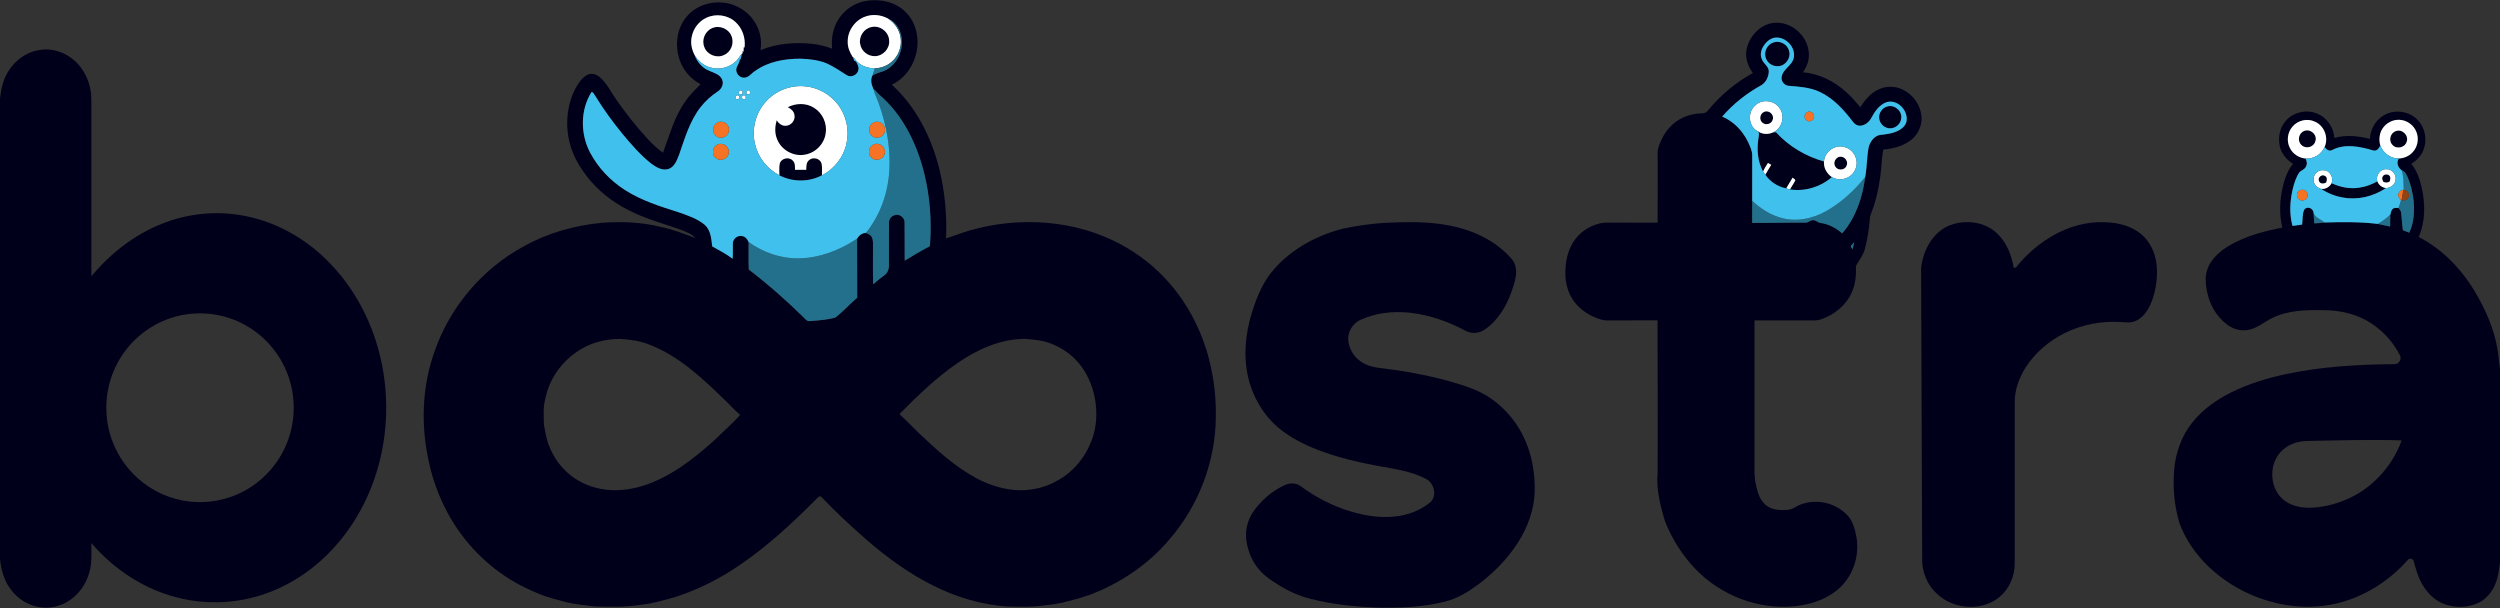 <svg fill="none" height="63" viewBox="0 0 259 63" width="259" xmlns="http://www.w3.org/2000/svg" xmlns:xlink="http://www.w3.org/1999/xlink"><rect x="0" y="0" width="259" height="63" fill="#333333" stroke="none"/><clipPath id="a"><path d="m0 0h259v63h-259z"/></clipPath><g clip-path="url(#a)"><g fill="#00001b"><path d="m87.083 1.69c.653-.87 1.656-1.45 2.725-1.61 1.15-.159 2.382.005 3.371.645 1.054.661 1.727 1.851 1.842 3.085.25 1.987-.812 4.104-2.634 4.969 2.548 2.295 4.127 5.496 4.942 8.798.564 2.325.777 4.73.684 7.119.834-.259 1.647-.589 2.489-.833 5.083-1.45 10.748-1.097 15.465 1.372 2.008 1.067 3.832 2.495 5.304 4.235 1.709 1.98 2.949 4.34 3.733 6.834.658 2.188.986 4.47.958 6.757-.004 4.669-1.752 9.306-4.807 12.819-2.206 2.624-5.147 4.576-8.338 5.78-.056.015-.17.042-.227.057-.612.248-1.263.372-1.894.555-.853.258-1.741.36-2.622.46-1.214.178-2.446.117-3.668.104-2.7-.175-5.34-.965-7.752-2.183-2.469-1.227-4.711-2.869-6.8-4.662-1.678-1.458-3.305-2.981-4.844-4.587-.247.042-.401.247-.562.417-2.37 2.381-4.851 4.675-7.618 6.586-2.145 1.491-4.494 2.695-6.984 3.482-1.081.282-2.153.626-3.268.741-1.663.278-3.353.25-5.033.191-1.018-.139-2.05-.208-3.046-.478-.781-.213-1.569-.405-2.329-.687-1.144-.457-2.269-.97-3.313-1.627-2.891-1.776-5.25-4.396-6.766-7.439-.919-1.835-1.547-3.816-1.874-5.844-.595-3.393-.379-6.943.757-10.205 1.574-4.672 4.974-8.684 9.291-11.024 2.49-1.387 5.286-2.169 8.114-2.439 2.018-.138 4.068-.077 6.037.424 1.252.233 2.434.723 3.62 1.164-.359-.445-.928-.621-1.434-.838-1.673-.606-3.406-1.055-5.015-1.828-1.652-.758-3.171-1.835-4.366-3.216-.979-1.137-1.8-2.448-2.183-3.913-.504-1.893-.321-3.985.589-5.725.285-.524.637-1.046 1.156-1.359.427-.257.979-.119 1.339.194.76.641 1.175 1.569 1.742 2.367.97 1.395 2.027 2.73 3.176 3.981.509.538 1.034 1.068 1.644 1.495.684-1.794 1.162-3.707 2.299-5.287.438-.686 1.041-1.234 1.597-1.816-1.035-.531-1.844-1.483-2.196-2.595-.473-1.445-.271-3.149.703-4.342 1.333-1.672 3.949-2.01 5.722-.866 1.435.86 2.275 2.613 1.978 4.277 1.679-.692 3.543-.84 5.337-.656.715.08 1.421.245 2.093.507-.142-1.175.129-2.414.863-3.355zm-13.92.16c-.766.362-1.333 1.108-1.494 1.941-.149.642-.012 1.323.287 1.901.259.748.835 1.387 1.579 1.667.48.204 1.087.373 1.29.915.18.46-.083.96-.474 1.21-.662.438-1.262.969-1.753 1.595-1.133 1.443-1.648 3.232-2.238 4.94-.228.556-.45 1.242-1.061 1.476-.657.233-1.316-.159-1.829-.543-1.115-.875-2.044-1.961-2.951-3.044-1.023-1.247-1.984-2.55-2.822-3.93-.13-.149-.201-.399-.401-.457-1.194 1.864-1.178 4.37-.152 6.304.837 1.577 2.107 2.907 3.606 3.862 1.704 1.097 3.652 1.699 5.566 2.308.941.33 1.923.65 2.701 1.302.62.56.681 1.451.769 2.231.722.398 1.456.784 2.116 1.282.037-.53.004-1.06.022-1.59-.002-.479.489-.86.952-.762.336.037.561.323.68.618.013.949-.025 1.899.019 2.847 1.991 1.524 3.88 3.187 5.669 4.947.188.179.373.461.674.393.878-.068 1.77-.127 2.622-.365.809-.618 1.487-1.396 2.265-2.055-.016-2.038.012-4.077-.011-6.115.197-.335.504-.585.907-.594.211.099.464.172.591.388.211.332.136.748.15 1.122.008 1.271-.024 2.543.021 3.814.286-.241.553-.505.864-.716.234-.175.513-.333.627-.621.199-.371.131-.803.141-1.207 0-1.268-.003-2.536.003-3.804-.022-.35.201-.698.537-.804.472-.205 1.079.184 1.082.704.021 1.331-.005 2.663.014 3.996.827-.503 1.656-1.004 2.513-1.453.137-.048.086-.214.113-.321.166-2.442-.025-4.911-.611-7.289-.767-3.045-2.203-6.039-4.621-8.1-.228-.199-.387-.47-.645-.633-.193-.441-.334-.937-.091-1.392.366-.212.774-.323 1.171-.458 1.541-.638 2.296-2.628 1.662-4.157-.244-.551-.658-1.074-1.237-1.285-.698-.378-1.548-.477-2.301-.213-1.086.362-1.883 1.469-1.859 2.622-.018.566.216 1.1.509 1.569l.038.024c.036.122.08.243.124.363.046.023.141.07.187.093.131.254.31.515.253.819-.049.556-.747.893-1.214.59-.667-.428-1.329-.874-2.049-1.207-.855-.354-1.788-.461-2.703-.494-1.653-.011-3.381.287-4.748 1.278-.381.221-.646.699-1.132.685-.49.019-.907-.491-.796-.969.083-.319.342-.576.339-.92l.085.011c.07-.195.102-.401.141-.605l.102-.063c-.018-.041-.054-.126-.071-.167l.14.012c.005-.148.013-.294.02-.441l.089.013c.117-.968-.217-1.984-.946-2.64-.801-.739-2.054-.897-3.027-.426zm-13.501 34.669c-1.616 1.126-2.803 2.887-3.179 4.835-.233.862-.147 1.764-.133 2.647.121.699.246 1.403.483 2.073.364.911.851 1.786 1.547 2.484.896.985 2.102 1.651 3.382 1.98 2.223.587 4.595.076 6.625-.917 2.187-1.053 4.08-2.619 5.87-4.242.798-.808 1.681-1.534 2.42-2.401-.599-.492-1.097-1.094-1.669-1.616-2.331-2.261-4.787-4.569-7.877-5.715-.913-.351-1.889-.459-2.856-.539-1.629-.003-3.287.436-4.613 1.412zm39.516 1.105c-2.179 1.502-4.088 3.349-5.947 5.225-.001.023-.004.071-.005.094.687.625 1.325 1.301 1.994 1.947 1.829 1.742 3.723 3.469 5.96 4.668 1.413.738 2.979 1.23 4.581 1.232 1.386-.006 2.78-.376 3.965-1.102 1.763-1.016 3.042-2.782 3.588-4.737.37-1.37.335-2.838.004-4.21-.342-1.341-.999-2.614-1.987-3.588-.834-.816-1.871-1.406-2.984-1.741-.708-.187-1.44-.251-2.166-.305-2.542.004-4.944 1.094-7.004 2.519z"/><path d="m180.933 5.178c.265-1.458 1.541-2.803 3.07-2.824 1.78-.052 3.416 1.555 3.399 3.344-.001.65-.258 1.259-.604 1.796 1.688.135 3.266.938 4.502 2.08.524.461.977.997 1.428 1.529.462-.72 1.028-1.413 1.809-1.796.67-.351 1.477-.408 2.197-.182 1.308.433 2.305 1.719 2.34 3.11.024.917-.446 1.818-1.191 2.343-.799.593-1.799.827-2.772.912-.187.95-.174 1.926-.326 2.881-.173 1.29-.467 2.569-.952 3.778-.069.169-.116.346-.122.529-.078 1.031-.226 2.06-.496 3.059-.161.681-.619 1.226-.95 1.827.061.937-.043 1.901-.436 2.762-.602 1.336-1.837 2.318-3.209 2.769-.37.134-.767.09-1.151.095-1.902-.001-3.803-.002-5.705.001v13.765c.031 1.14-.102 2.302.183 3.42.153.699.393 1.432.953 1.911.389.344.904.514 1.418.541.517.026 1.075.05 1.543-.212 1.646-1.058 3.973-.747 5.365.605.71.606.941 1.563 1.105 2.444.317 1.856-.301 3.859-1.666 5.162-1.247 1.207-2.97 1.789-4.665 1.97-3.824.414-7.762-1.115-10.406-3.902-1.341-1.407-2.383-3.091-3.106-4.895-.488-1.629-.918-3.323-.756-5.041-.002-5.258.018-10.518-.011-15.776-1.716.017-3.432-.001-5.148.009-.487.023-.952-.154-1.394-.338-.859-.37-1.646-.949-2.18-1.726-.577-.825-.835-1.845-.831-2.845-.001-1.133.231-2.302.856-3.262.558-.864 1.44-1.498 2.42-1.793.735-.255 1.522-.138 2.283-.164 1.333.003 2.666-.005 3.999.004.021-2.202.003-4.406.008-6.608.009-.421-.053-.859.102-1.262.314-.973.882-1.881 1.694-2.513.796-.625 1.808-.928 2.812-.947.231.013.453-.092.593-.28 1.283-1.582 2.878-2.909 4.656-3.892-.481-.691-.82-1.532-.658-2.389zm1.754-.383c-.249.389-.363.902-.155 1.336.154.469.705.725.716 1.252-.009.555-.279 1.139-.758 1.436-1.53.838-2.926 1.938-4.069 3.261 1.195.496 2.131 1.491 2.687 2.651.199.448.44.908.422 1.412-.007 1.553.002 3.106-.003 4.658 0 .763-.003 1.526.001 2.288 1.842.015 3.684-.037 5.526-.026.275.025.467-.235.736-.249.315-.046.531.255.834.288.834.111 1.595.523 2.223 1.074 1.415-1.613 2.116-3.73 2.384-5.832.201-1.04.16-2.114.375-3.151.175-.558.594-1.146 1.215-1.217.667-.07 1.357-.159 1.952-.498.347-.201.67-.514.744-.927.186-1.101-.936-2.289-2.05-1.968-.756.256-1.243.962-1.601 1.64-.222.432-.657.767-1.145.806-.283.012-.552-.145-.72-.364-.955-1.254-2.049-2.49-3.507-3.157-1.004-.469-2.123-.528-3.208-.619-.455-.04-.804-.514-.701-.963.156-.794 1.066-1.125 1.242-1.909.256-1.105-.828-2.238-1.929-2.117-.523.072-.945.46-1.211.897zm9.044 20.714c.058.108.118.216.18.325.068-.242.138-.484.189-.73-.136.122-.259.26-.369.405z"/><path d="m90.273 2.805c.877-.225 1.826.496 1.844 1.406.072.832-.641 1.591-1.463 1.607-.731.032-1.439-.53-1.543-1.265-.153-.772.392-1.596 1.162-1.748z"/><path d="m73.772 2.917c.747-.339 1.716.044 2.009.819.312.727-.041 1.658-.774 1.964-.75.37-1.754-.025-2.039-.817-.313-.737.07-1.66.803-1.966z"/><path d="m183.741 4.394c.664-.232 1.462.204 1.612.897.211.729-.384 1.55-1.141 1.565-.593.053-1.178-.376-1.309-.958-.162-.619.225-1.321.838-1.504z"/><path d="m.893 7.337c.708-1.119 1.878-1.963 3.195-2.159 1.248-.206 2.565.188 3.524 1.011 1.176.985 1.844 2.518 1.853 4.048.003 6.13 0 12.259.002 18.388 1.953-2.364 4.45-4.309 7.305-5.443 2.494-1.001 5.25-1.333 7.908-.93 3.571.517 6.894 2.341 9.405 4.921 3.838 3.893 5.884 9.379 5.925 14.825.048 4.069-.999 8.164-3.108 11.646-1.849 3.063-4.534 5.653-7.771 7.191-3.308 1.598-7.173 1.988-10.731 1.079-3.478-.869-6.606-2.932-8.934-5.65-.013.738.038 1.478-.043 2.213-.158 1.308-.798 2.567-1.811 3.416-.928.791-2.189 1.191-3.401 1.027-1.239-.149-2.375-.871-3.109-1.875-.685-.883-.973-1.991-1.102-3.086v-47.752c.105-1.001.329-2.018.893-2.868zm18.291 25.25c-2.555.398-4.912 1.888-6.392 4.016-1.294 1.829-1.921 4.118-1.75 6.354.155 2.273 1.139 4.476 2.727 6.103 1.347 1.403 3.125 2.383 5.028 2.764 2.342.482 4.859.056 6.904-1.19 1.872-1.124 3.347-2.897 4.107-4.95.782-2.081.823-4.431.122-6.54-.725-2.207-2.267-4.126-4.255-5.311-1.929-1.165-4.269-1.605-6.49-1.245z"/><path d="m81.611 11.104c.847-.436 1.923-.458 2.735.07.873.542 1.364 1.624 1.196 2.642-.148 1.097-1.06 2.028-2.146 2.204-1.208.243-2.512-.514-2.921-1.678-.234-.602-.19-1.272-.013-1.881.208.315.53.594.932.565.559 0 1.021-.567.907-1.118-.05-.384-.369-.64-.691-.805z"/><path d="m195.5 11.037c.768-.254 1.637.494 1.454 1.299-.093.681-.849 1.133-1.491.9-.56-.181-.913-.819-.749-1.392.116-.375.404-.699.786-.807z"/><path d="m182.76 11.596c.467-.227 1.055.251.904.76-.083.478-.72.672-1.072.357-.37-.294-.272-.946.168-1.117z"/><path d="m236.619 12.762c.757-1.123 2.359-1.535 3.565-.932.958.431 1.58 1.426 1.661 2.464 1.199-.353 2.476-.208 3.67.095.07-.904.485-1.795 1.249-2.309 1.076-.788 2.677-.659 3.63.268.851.822 1.117 2.184.636 3.268-.238.583-.701 1.031-1.22 1.367.582.688.866 1.566 1.075 2.43.378 1.69.403 3.529-.31 5.136 2.549 1.308 4.579 3.48 5.998 5.956.988 1.726 1.803 3.582 2.145 5.555.149.708.152 1.435.282 2.147v20.14c-.109.703-.183 1.423-.457 2.086-.353.929-1.054 1.749-1.987 2.118-.983.388-2.101.406-3.108.107-1.108-.332-1.993-1.187-2.537-2.192-.412-.716-.631-1.515-.848-2.305-.048-.296-.47-.374-.632-.133-1.935 2.182-4.515 3.814-7.354 4.491-3.496.823-7.254.111-10.355-1.651-2.629-1.498-4.887-3.818-5.939-6.7-.527-1.786-.697-3.677-.537-5.53.159-1.735.754-3.454 1.842-4.825 1.076-1.377 2.537-2.4 4.086-3.174 1.757-.868 3.643-1.445 5.553-1.861 3.725-.806 7.549-1.02 11.351-1.052.449.016.776-.531.553-.923-.784-1.522-2.017-2.822-3.523-3.633-1.306-.712-2.798-1.015-4.274-1.032-1.829-.04-3.755-.019-5.432.809-.852.41-1.591 1.099-2.55 1.246-.862.143-1.749-.184-2.378-.776-1.303-1.095-1.946-2.821-1.969-4.499-.001-.768.309-1.512.791-2.1.59-.729 1.387-1.258 2.214-1.683 1.548-.783 3.24-1.228 4.936-1.556-.326-1.365-.27-2.803.035-4.167.207-.866.497-1.741 1.07-2.439-.642-.409-1.179-1.022-1.359-1.778-.172-.824-.077-1.739.427-2.433zm.881.358c-.522.595-.638 1.513-.264 2.214.297.618.944 1.029 1.62 1.088.127.265.205.58.033.849-.131.292-.466.368-.673.578-.357.53-.545 1.152-.699 1.768-.279 1.239-.356 2.555-.013 3.789.329-.052.659-.095.992-.136.081-.511-.003-1.07.224-1.543.286-.409.926-.163.961.31.031.367.059.736.08 1.104.352-.019.705-.04 1.056-.09 1.844-.05 3.695-.076 5.529.149.418.108.849.164 1.27.271.015-.412.02-.822.017-1.233.082-.196.073-.455.259-.594.161-.148.39-.095.591-.101.115.158.271.309.281.52.061.593.092 1.189.173 1.781.217.085.433.173.652.262.514-1.024.547-2.208.459-3.329-.103-.824-.278-1.648-.609-2.412-.139-.29-.282-.643-.628-.721-.383-.282-.586-.806-.287-1.227.523-.022 1.045-.236 1.405-.627.535-.543.698-1.412.41-2.118-.268-.711-.979-1.219-1.732-1.259-.697-.044-1.396.319-1.777.905-.344.511-.387 1.171-.232 1.756-.136.281-.364.621-.728.511-1.365-.397-2.929-.741-4.257-.041-.317.173-.621-.069-.781-.329.434-.961-.042-2.207-1.014-2.611-.776-.378-1.768-.139-2.318.516zm1.659 32.563c-.984-.013-2 .291-2.724.979-1.375 1.277-1.372 3.736.008 5.006.78.723 1.883.958 2.918.935 1.195-.034 2.376-.32 3.489-.757 2.753-1.089 4.958-3.434 5.962-6.221-3.217-.103-6.436-.004-9.653.057z"/><path d="m238.672 13.588c.643-.327 1.454.377 1.196 1.056-.149.595-.97.826-1.409.404-.479-.384-.346-1.222.213-1.46z"/><path d="m248.231 13.576c.641-.239 1.345.462 1.101 1.107-.178.628-1.079.817-1.487.31-.428-.44-.198-1.253.386-1.417z"/><path d="m182.15 13.623c.454.307 1.045.328 1.536.092.076-.005.227-.015.303-.02 1.324 1.457 3.087 2.506 4.977 3.033-.061.65.288 1.264.817 1.619-1.175 1.031-2.8 1.516-4.344 1.279.182-.321.399-.622.561-.954-.051-.126-.202-.175-.287-.267-.222.37-.446.739-.663 1.11-.859-.165-1.673-.685-2.161-1.412.188-.35.406-.684.61-1.025-.114-.066-.228-.132-.339-.197-.18.293-.381.577-.502.9-.547-1.006-.663-2.197-.501-3.319.021-.281.157-.578-.007-.839z"/><path d="m190.6 16.239c.484-.078.915.459.71.92-.17.49-.91.549-1.167.104-.267-.386.004-.954.457-1.025z"/><path d="m80.777 16.96c.153-.582.99-.763 1.372-.303.25.243.202.615.214.932.388-.001.776-.001 1.164-.001.005-.348-.012-.765.294-1.003.403-.364 1.134-.179 1.294.348.084.403.026.82.041 1.228-1.356.721-3.061.714-4.418-.002.015-.399-.04-.806.039-1.2z"/><path d="m246.827 18.341c.099-.339.644-.363.783-.043.07.165-.002.342-.032.508-.221.139-.47.153-.689.006-.03-.154-.162-.319-.062-.471z"/><path d="m240.256 18.78c-.193-.364.279-.785.618-.552.258.138.209.463.11.689-.24.135-.603.156-.728-.137z"/><path d="m244.448 19.438c.651-.089 1.27-.336 1.847-.648.144.381.489.642.891.693-1.296.867-2.916 1.27-4.457.979-.813-.134-1.589-.452-2.278-.9.45.072.888-.185 1.099-.583.899.413 1.913.626 2.898.458z"/><path d="m143.314 23.091c2.299-.1 4.627-.175 6.897.283 2.135.413 4.223 1.316 5.809 2.839.387.386.837.776.969 1.334.232.859-.08 1.728-.345 2.539-.547 1.569-1.419 3.11-2.822 4.052-.559.4-1.337.474-1.949.152-1.823-.981-3.817-1.684-5.881-1.898-1.705-.177-3.471.029-5.04.74-.801.357-1.341 1.234-1.274 2.116.081.873.564 1.701 1.286 2.196.554.384 1.217.586 1.882.666 2.403.273 4.791.701 7.128 1.334 1.585.454 3.215.922 4.573 1.897 1.521 1.072 2.729 2.58 3.47 4.291.733 1.676 1.023 3.525.974 5.347-.065 1.879-.746 3.696-1.753 5.265-1.073 1.665-2.481 3.098-4.06 4.28-1.056.775-2.192 1.491-3.477 1.802-2.201.564-4.493.654-6.755.617-2.401-.067-4.811-.301-7.143-.896-1.167-.289-2.281-.778-3.298-1.421-.752-.451-1.496-.948-2.068-1.622-.72-.826-1.143-1.879-1.308-2.956-.152-1.03.086-2.114.669-2.976.805-1.194 1.936-2.164 3.23-2.788.533-.256 1.213-.304 1.707.07 1.553 1.165 3.311 2.051 5.164 2.623 1.652.503 3.416.75 5.133.46 1.149-.202 2.271-.664 3.168-1.421.707-.688.371-1.965-.457-2.398-1.523-.801-3.252-1.033-4.922-1.335-2.127-.394-4.243-.892-6.268-1.665-1.49-.574-2.941-1.308-4.164-2.35-1.753-1.507-2.888-3.685-3.231-5.969-.352-2.268.039-4.595.809-6.737.467-1.339 1.095-2.641 2.046-3.704 1.851-2.103 4.426-3.48 7.113-4.173 1.38-.287 2.782-.49 4.188-.594z"/><path d="m201.768 23.439c1.651-.739 3.785-.544 5.124.735.986.928 1.51 2.249 1.726 3.568.06-.007.177-.021.236-.029 1.068-1.361 2.41-2.508 3.914-3.357 1.568-.881 3.358-1.387 5.162-1.339 1.226.026 2.497.264 3.53.966.809.539 1.41 1.369 1.711 2.294.363 1.079.354 2.25.173 3.365-.153.887-.416 1.774-.905 2.536-.345.531-.838 1.004-1.461 1.165-.377.109-.769.053-1.15.025-2.043-.146-4.131.234-5.965 1.16-1.616.808-3.046 2.027-4.018 3.563-.676 1.071-1.13 2.316-1.121 3.596.001 5.557 0 11.115.001 16.672.009 1.3-.537 2.612-1.538 3.451-1.277 1.105-3.147 1.297-4.713.785-.899-.298-1.698-.872-2.298-1.601-.688-.857-1.047-1.962-1.04-3.059-.034-10.061-.08-20.122-.11-30.183.2-1.737 1.111-3.537 2.742-4.313z"/></g><path d="m73.163 1.85c.973-.471 2.225-.312 3.027.426.729.656 1.063 1.673.946 2.64l-.089-.013c-.007.147-.015.293-.02.441l-.14-.012c.018.041.053.126.071.167l-.102.063c-.201.226-.342.497-.549.718-.678.707-1.753.992-2.691.717-.702-.186-1.297-.682-1.661-1.306-.298-.577-.436-1.259-.287-1.901.161-.833.728-1.579 1.494-1.941zm.609 1.067c-.733.306-1.116 1.229-.803 1.966.285.791 1.289 1.187 2.039.817.733-.306 1.086-1.237.774-1.964-.293-.775-1.262-1.158-2.009-.819z" fill="#fff"/><path d="m89.683 1.704c.753-.264 1.603-.165 2.301.213.735.445 1.252 1.24 1.335 2.101.102.886-.258 1.811-.94 2.384-.478.437-1.117.645-1.754.685-.687-.022-1.402-.237-1.882-.753-.132-.132-.209-.318-.372-.414l-.038-.024c-.293-.47-.527-1.004-.509-1.569-.024-1.153.773-2.26 1.859-2.622zm.59 1.101c-.77.152-1.315.975-1.162 1.748.104.736.812 1.297 1.543 1.265.822-.016 1.536-.776 1.463-1.607-.018-.91-.967-1.63-1.844-1.406z" fill="#fff"/><path d="m79.261 10.623c1.043-1.244 2.737-1.889 4.339-1.658 1.256.158 2.428.847 3.199 1.853.882 1.126 1.213 2.659.896 4.056-.297 1.408-1.269 2.634-2.539 3.288-.015-.408.043-.825-.041-1.228-.16-.528-.891-.712-1.294-.348-.306.237-.289.654-.294 1.002-.388 0-.776 0-1.164.001-.013-.317.036-.689-.214-.932-.381-.46-1.218-.279-1.372.303-.079.394-.024.801-.039 1.2-1.228-.644-2.186-1.815-2.504-3.177-.388-1.505.008-3.188 1.026-4.359zm2.35.48c.323.165.641.421.691.805.114.551-.349 1.118-.907 1.118-.401.029-.724-.25-.932-.565-.177.609-.222 1.279.013 1.881.408 1.164 1.713 1.921 2.921 1.678 1.086-.176 1.998-1.107 2.146-2.204.168-1.018-.323-2.1-1.196-2.642-.812-.528-1.888-.505-2.735-.07z" fill="#fff"/><path d="m76.52 9.619c.03-.073.092-.216.124-.288.074.034.221.1.295.133-.009.097-.018.193-.026.289-.151.011-.34.061-.393-.134z" fill="#fff"/><path d="m77.345 9.776c.025-.117-.085-.316.062-.375.157-.168.4.123.278.286-.051.14-.234.052-.34.089z" fill="#fff"/><path d="m76.221 10.268c-.103-.221.095-.553.333-.324.192.233-.128.411-.333.324z" fill="#fff"/><path d="m76.944 10.288c-.119-.166-.105-.444.159-.415.22.032.143.238.136.394-.099.007-.198.015-.294.021z" fill="#fff"/><path d="m181.795 10.965c.679-.733 1.987-.612 2.548.207.625.793.31 2.077-.588 2.515l-.069.027c-.491.236-1.082.215-1.536-.092-.996-.438-1.142-1.948-.355-2.657zm.965.631c-.44.171-.538.822-.168 1.116.352.316.989.121 1.072-.357.151-.509-.437-.987-.904-.76z" fill="#fff"/><path d="m237.5 13.12c.55-.655 1.543-.894 2.318-.516.972.404 1.448 1.649 1.014 2.611-.316.775-1.148 1.279-1.976 1.207-.676-.059-1.323-.47-1.62-1.088-.374-.701-.258-1.619.264-2.214zm1.172.467c-.559.238-.692 1.076-.213 1.46.439.422 1.26.191 1.409-.404.258-.68-.553-1.383-1.196-1.056z" fill="#fff"/><path d="m246.83 13.319c.381-.587 1.08-.95 1.777-.905.753.04 1.465.548 1.732 1.259.288.706.125 1.575-.41 2.118-.36.39-.881.605-1.405.627-.85.024-1.626-.557-1.926-1.342-.155-.585-.112-1.245.232-1.756zm1.401.258c-.584.165-.814.977-.386 1.417.408.507 1.309.318 1.487-.31.244-.645-.46-1.347-1.101-1.107z" fill="#fff"/><path d="m188.966 16.727c.061-1.022 1.175-1.818 2.154-1.484.972.249 1.534 1.455 1.063 2.356-.388.898-1.571 1.244-2.4.746-.529-.355-.878-.969-.817-1.619zm1.634-.489c-.453.071-.724.638-.457 1.025.257.444.997.385 1.167-.104.205-.461-.226-.998-.71-.92z" fill="#fff"/><path d="m182.658 17.78c.121-.323.322-.607.502-.9.111.066.225.131.339.197-.205.341-.422.674-.61 1.025-.058-.08-.173-.242-.231-.322z" fill="#fff"/><path d="m246.295 18.79c-.199-.6.296-1.312.941-1.258.593-.038 1.075.591.936 1.163-.071.469-.536.775-.986.788-.402-.052-.747-.312-.891-.693zm.532-.45c-.1.152.032.317.062.471.219.147.468.133.689-.006.03-.166.102-.343.032-.508-.139-.32-.684-.295-.783.043z" fill="#fff"/><path d="m239.694 18.567c-.033-.547.504-1.012 1.038-.928.646-.002 1.064.768.818 1.341-.21.398-.648.654-1.099.583-.435-.118-.809-.521-.757-.996zm.562.213c.125.293.488.272.729.137.098-.226.147-.551-.111-.689-.339-.233-.811.188-.618.552z" fill="#fff"/><path d="m185.713 18.404c.085.092.236.141.287.267-.162.332-.379.633-.561.954-.131-.038-.261-.075-.389-.111.217-.371.441-.74.663-1.11z" fill="#fff"/><path d="m91.984 1.917c.579.211.994.734 1.237 1.285.634 1.529-.121 3.518-1.661 4.157-.397.135-.805.246-1.171.458.076-.245.153-.489.236-.73.636-.04 1.276-.248 1.754-.685.682-.573 1.042-1.497.94-2.384-.083-.861-.6-1.656-1.335-2.101z" fill="#23718e" opacity=".98"/><path d="m90.48 9.209c.258.164.417.434.645.633 2.419 2.061 3.855 5.056 4.621 8.1.586 2.378.777 4.847.611 7.289-.027.107.023.273-.114.321-.857.45-1.687.95-2.513 1.453-.019-1.333.007-2.666-.014-3.996-.003-.52-.61-.909-1.082-.704-.336.106-.559.454-.537.804-.006 1.268-.003 2.536-.003 3.804-.009.404.058.836-.141 1.207-.115.287-.393.445-.627.621-.311.21-.579.475-.864.716-.045-1.271-.013-2.543-.021-3.814-.015-.374.061-.789-.15-1.122-.127-.216-.38-.289-.591-.388 1.547-1.882 2.356-4.302 2.448-6.726.093-2.257-.336-4.516-1.089-6.637-.18-.525-.443-1.02-.58-1.561z" fill="#23718e" opacity=".98"/><path d="m248.811 17.644c.346.078.489.43.628.721.331.764.507 1.588.609 2.412.088 1.122.055 2.306-.459 3.329-.219-.089-.435-.176-.652-.262-.081-.592-.112-1.188-.173-1.781-.01-.211-.166-.362-.28-.52.096-.264.184-.532.259-.804l.056.021c.243.025.553.016.684-.236.195-.279.053-.691-.258-.809-.05-.026-.151-.081-.202-.108-.023-.657.012-1.335-.212-1.963z" fill="#23718e" opacity=".98"/><path d="m189.261 21.834c1.535-.884 2.864-2.111 3.97-3.491-.268 2.102-.969 4.22-2.384 5.832-.628-.551-1.389-.964-2.223-1.074-.303-.033-.519-.335-.834-.288-.269.014-.461.274-.735.249-1.843-.011-3.685.041-5.527.026-.004-.762-.001-1.525-.001-2.288.818.765 1.777 1.401 2.856 1.729 1.63.516 3.42.144 4.878-.696z" fill="#23718e" opacity=".98"/><path d="m239.681 22.037c.148.537.769.665 1.137 1.014-.352.05-.705.071-1.057.09-.021-.368-.049-.737-.08-1.104z" fill="#23718e" opacity=".98"/><path d="m246.346 23.2c.456-.28.9-.588 1.287-.961.003.41-.002.821-.017 1.233-.421-.108-.852-.164-1.27-.271z" fill="#23718e" opacity=".98"/><path d="m82.743 26.767c2.167-.034 4.261-.843 6.05-2.04.023 2.039-.004 4.078.012 6.115-.778.658-1.457 1.436-2.265 2.055-.852.238-1.744.298-2.622.365-.301.069-.486-.213-.674-.393-1.79-1.76-3.678-3.423-5.669-4.947-.044-.948-.006-1.899-.019-2.847 1.508 1.073 3.33 1.722 5.188 1.692z" fill="#23718e" opacity=".98"/><path d="m191.731 25.509c.11-.146.233-.283.369-.405-.051.246-.121.489-.189.73-.062-.109-.122-.217-.18-.325z" fill="#23718e" opacity=".98"/><path d="m182.687 4.795c.266-.437.688-.825 1.211-.897 1.101-.121 2.185 1.012 1.929 2.117-.176.784-1.086 1.115-1.242 1.909-.103.45.246.923.701.963 1.085.092 2.204.151 3.208.619 1.458.667 2.552 1.904 3.507 3.157.168.22.437.376.72.364.488-.039.923-.375 1.145-.806.358-.677.845-1.383 1.601-1.64 1.114-.321 2.236.867 2.05 1.968-.074.413-.397.726-.744.927-.595.339-1.285.428-1.952.498-.621.071-1.041.658-1.215 1.217-.215 1.037-.174 2.111-.375 3.151-1.106 1.38-2.435 2.607-3.97 3.491-1.458.84-3.248 1.212-4.878.695-1.079-.327-2.038-.963-2.856-1.728.005-1.552-.004-3.105.003-4.658.018-.504-.223-.965-.422-1.412-.556-1.16-1.492-2.155-2.687-2.651 1.143-1.323 2.539-2.423 4.069-3.261.479-.298.749-.881.758-1.436-.011-.527-.562-.783-.716-1.252-.208-.434-.094-.947.155-1.336zm1.054-.401c-.612.183-1 .884-.838 1.504.131.583.716 1.011 1.309.958.757-.015 1.352-.836 1.141-1.565-.15-.693-.948-1.129-1.612-.897zm-1.946 6.571c-.787.709-.641 2.219.355 2.657.163.261.028.558.007.839-.162 1.122-.046 2.313.501 3.319.058.08.173.242.231.322.488.727 1.302 1.247 2.16 1.412.129.036.259.073.39.111 1.544.237 3.169-.248 4.344-1.279.829.498 2.012.152 2.4-.746.471-.901-.091-2.107-1.063-2.356-.979-.335-2.093.461-2.154 1.484-1.891-.527-3.653-1.575-4.977-3.033-.076.005-.227.015-.303.02l.068-.027c.898-.438 1.214-1.722.589-2.515-.561-.819-1.869-.94-2.548-.207zm13.705.072c-.382.109-.67.433-.786.807-.164.573.189 1.21.749 1.392.642.233 1.398-.22 1.491-.9.183-.805-.686-1.553-1.454-1.299zm-8.306.602c-.322.161-.318.694.005.856.312.231.787-.093.744-.463-.01-.351-.455-.605-.749-.393z" fill="#41c5f2" opacity=".97"/><path d="m76.307 6.281c.207-.221.349-.492.549-.718-.039.204-.07.409-.141.605l-.085-.011c.003.344-.256.602-.339.92-.111.478.306.988.796.969.486.014.751-.464 1.132-.685 1.367-.991 3.095-1.288 4.748-1.278.916.033 1.849.14 2.703.494.721.333 1.382.779 2.049 1.207.467.303 1.165-.034 1.214-.59.057-.304-.122-.565-.253-.819-.046-.023-.141-.07-.187-.093-.044-.12-.088-.241-.124-.363.163.096.239.282.372.414.48.516 1.195.731 1.882.753-.083.242-.161.485-.236.73-.243.455-.102.951.091 1.392.137.54.4 1.035.58 1.561.753 2.121 1.183 4.379 1.089 6.637-.092 2.424-.901 4.845-2.448 6.726-.403.009-.71.26-.907.594-1.789 1.197-3.883 2.006-6.05 2.04-1.858.031-3.68-.618-5.188-1.692-.12-.295-.344-.581-.68-.618-.462-.098-.954.283-.952.762-.018.53.015 1.06-.022 1.59-.661-.498-1.395-.884-2.116-1.282-.088-.78-.149-1.671-.769-2.231-.778-.652-1.76-.972-2.701-1.302-1.914-.609-3.862-1.21-5.566-2.308-1.499-.955-2.768-2.286-3.606-3.862-1.026-1.934-1.042-4.441.152-6.304.201.058.271.308.401.457.838 1.38 1.799 2.683 2.822 3.93.907 1.084 1.836 2.17 2.951 3.045.513.384 1.171.777 1.829.543.611-.234.833-.92 1.061-1.476.59-1.707 1.105-3.497 2.238-4.94.49-.626 1.091-1.157 1.753-1.595.391-.25.653-.75.474-1.21-.203-.542-.81-.711-1.29-.915-.744-.281-1.319-.919-1.579-1.667.363.625.959 1.121 1.661 1.306.938.275 2.012-.009 2.691-.717zm2.953 4.342c-1.018 1.171-1.414 2.854-1.026 4.359.318 1.362 1.276 2.534 2.504 3.177 1.357.717 3.062.723 4.418.002 1.27-.654 2.241-1.881 2.539-3.288.317-1.396-.014-2.929-.896-4.055-.771-1.006-1.943-1.695-3.199-1.853-1.602-.231-3.296.414-4.339 1.658zm-2.74-1.005c.052.195.242.145.393.134.008-.096.017-.192.026-.289-.075-.033-.222-.099-.295-.133-.032.072-.093.215-.124.288zm.825.157c.106-.037.29.052.34-.089.122-.163-.122-.454-.278-.286-.147.059-.037.257-.062.375zm-1.124.492c.205.086.525-.091.333-.324-.238-.229-.436.103-.333.324zm.723.02c.097-.006.195-.014.294-.021.007-.155.084-.362-.136-.394-.264-.03-.277.249-.159.415zm-2.649 2.428c-.536.274-.551 1.122-.035 1.426.518.372 1.339-.1 1.245-.746.03-.597-.718-.989-1.21-.68zm16.173-.004c-.574.278-.556 1.201.02 1.465.522.308 1.259-.166 1.189-.772.024-.597-.711-.998-1.209-.692zm-16.062 2.237c-.619.18-.742 1.126-.196 1.466.477.352 1.264.012 1.287-.596.096-.583-.551-1.082-1.09-.87zm16.166-.002c-.556.169-.735.962-.319 1.363.415.46 1.284.231 1.397-.389.173-.608-.495-1.205-1.077-.974z" fill="#41c5f2" opacity=".97"/><path d="m241.613 15.544c1.328-.7 2.892-.356 4.257.041.364.11.592-.23.728-.511.3.785 1.076 1.367 1.926 1.342-.299.421-.096.946.287 1.227.224.628.189 1.305.212 1.963.051.026.152.081.202.108-.057-.018-.17-.054-.227-.072-.211.079-.456.174-.509.421-.104.259.073.506.254.675-.075.272-.163.54-.26.804-.201.006-.43-.046-.591.101-.186.139-.177.398-.259.594-.387.373-.831.682-1.287.961-1.834-.225-3.685-.198-5.529-.149-.367-.349-.988-.477-1.136-1.014-.035-.473-.675-.72-.961-.31-.227.473-.143 1.032-.224 1.543-.333.041-.663.084-.992.136-.343-1.235-.266-2.551.013-3.789.154-.615.342-1.238.699-1.768.207-.21.542-.286.673-.578.172-.268.094-.584-.033-.848.828.072 1.66-.433 1.976-1.207.16.261.464.502.781.329zm4.682 3.246c-.577.312-1.196.559-1.847.648-.985.168-1.999-.045-2.898-.458.246-.573-.172-1.343-.818-1.341-.534-.084-1.071.381-1.038.928-.052.475.322.878.757.996.689.449 1.465.766 2.278.9 1.541.29 3.161-.112 4.457-.979.45-.014.915-.32.986-.788.139-.572-.343-1.201-.936-1.163-.645-.054-1.14.657-.941 1.258zm-7.945.893c-.312.086-.493.487-.326.773.157.423.841.414.997-.008.227-.409-.24-.929-.671-.765z" fill="#41c5f2" opacity=".97"/><path d="m187.194 11.639c.294-.212.739.041.749.393.043.37-.432.694-.744.463-.323-.161-.327-.694-.005-.856z" fill="#f67326"/><path d="m74.295 12.716c.491-.309 1.24.082 1.21.68.095.646-.727 1.119-1.245.746-.517-.304-.501-1.151.035-1.426z" fill="#f67326"/><path d="m90.468 12.712c.498-.306 1.233.095 1.209.692.07.607-.667 1.081-1.189.772-.576-.264-.593-1.187-.02-1.465z" fill="#f67326"/><path d="m74.406 14.949c.539-.212 1.186.287 1.09.87-.023.608-.81.949-1.287.596-.545-.34-.422-1.285.196-1.466z" fill="#f67326"/><path d="m90.572 14.947c.583-.231 1.251.366 1.078.974-.112.621-.982.85-1.397.389-.416-.401-.236-1.195.319-1.363z" fill="#f67326"/><path d="m238.35 19.683c.431-.164.898.356.671.765-.156.422-.84.432-.997.008-.167-.286.014-.688.326-.773z" fill="#f67326"/><path d="m248.489 20.064c.053-.247.298-.342.509-.421-.069.372-.138.744-.199 1.118l-.056-.021c-.181-.169-.358-.417-.254-.675z" fill="#f67326"/><path d="m248.998 19.643c.057.018.17.054.227.072.311.118.453.531.258.809-.131.252-.441.262-.684.236.061-.374.13-.745.199-1.118z" fill="#934212"/></g></svg>